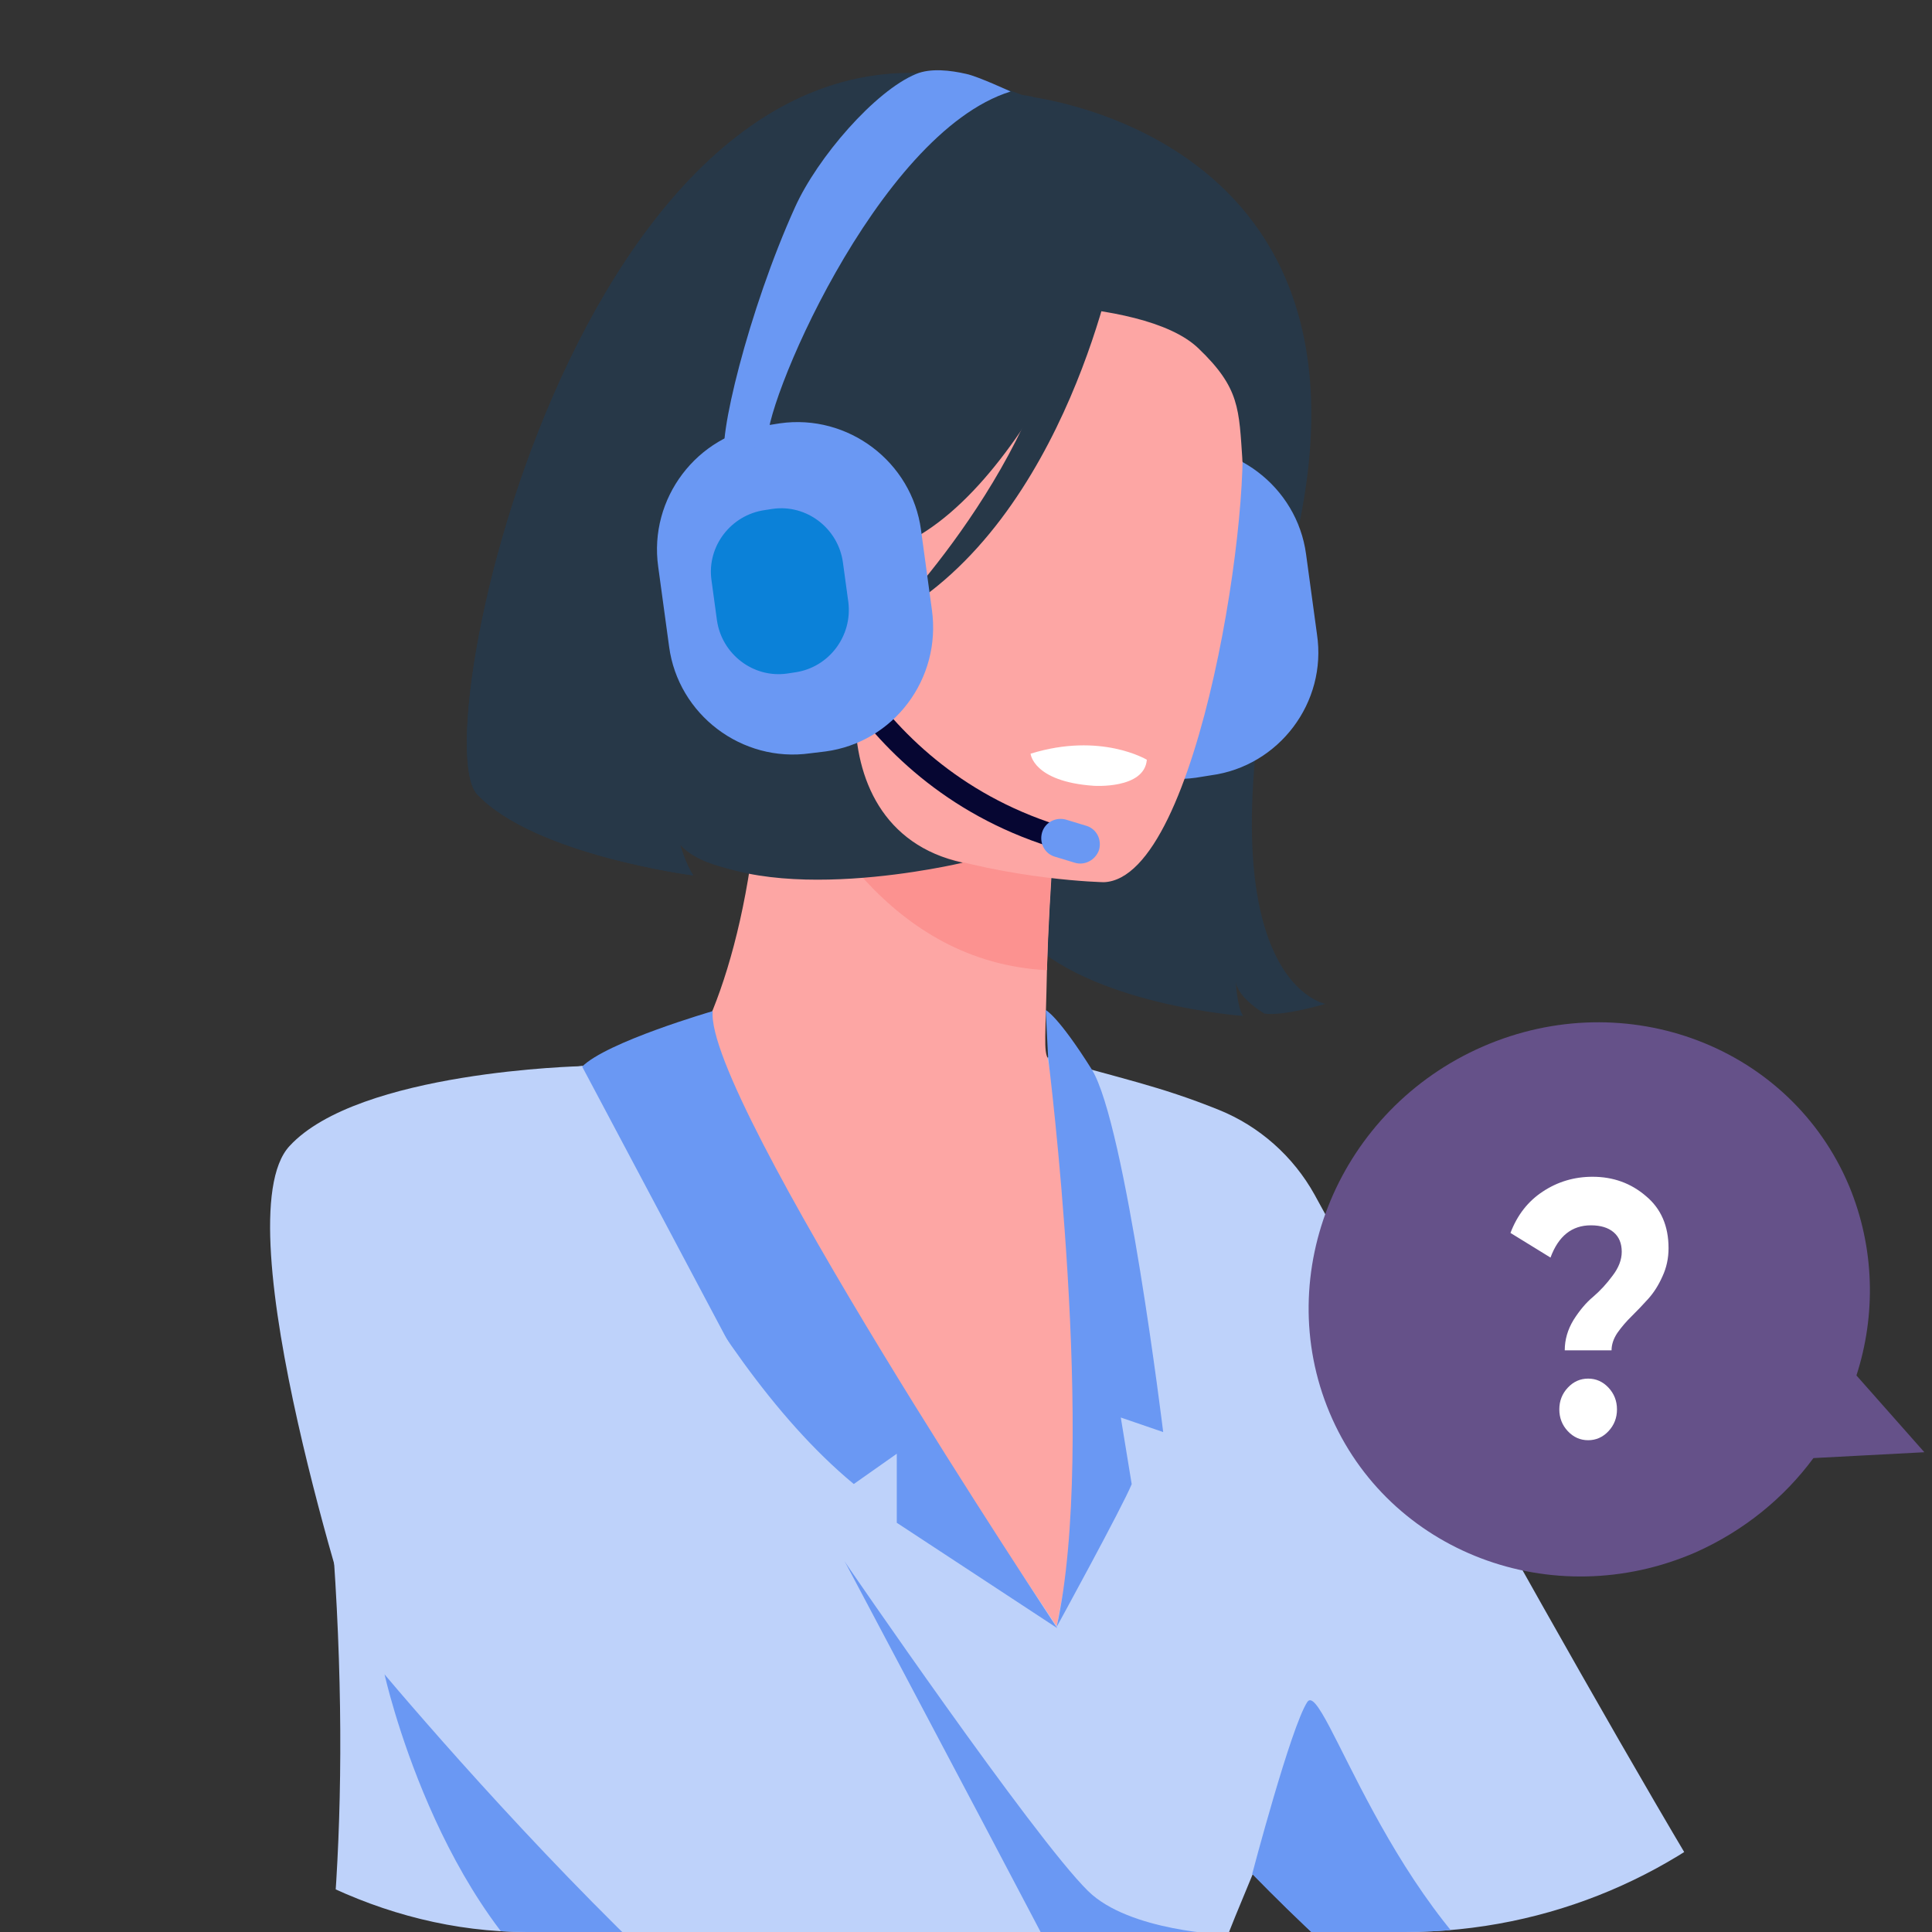 <svg width="110" height="110" viewBox="0 0 110 110" fill="none" xmlns="http://www.w3.org/2000/svg">
<rect x="0" y="0" width="110" height="110" fill="#333333" stroke="none"/>
<g clip-path="url(#clip0_1637_2372)">
<path d="M53.403 32.162C53.403 32.162 42.509 37.746 50.438 49.709C50.438 49.709 41.061 50.777 38.717 48.088C38.717 48.088 39.062 49.261 39.475 49.846C39.475 49.846 30.409 48.674 27.169 45.227C23.928 41.78 34.063 -3.932 58.195 5.445C58.195 5.445 79.671 7.41 73.57 31.61C67.468 55.81 75.466 57.155 75.466 57.155C75.466 57.155 73.053 57.879 71.984 57.706C71.984 57.706 70.502 56.845 70.364 55.914C70.364 55.914 70.433 57.327 70.777 57.844C70.777 57.844 61.987 57.224 58.229 53.225C54.471 49.226 51.3 37.022 53.403 32.162Z" fill="#273848"/>
<path d="M68.951 44.142L68.089 44.28C64.193 44.832 60.573 42.074 60.056 38.213L59.401 33.628C58.85 29.732 61.608 26.113 65.469 25.596L66.331 25.492C70.226 24.941 73.846 27.698 74.363 31.559L74.983 36.11C75.569 40.005 72.811 43.625 68.951 44.142Z" fill="#6A98F3"/>
<path d="M71.433 80.698C68.192 83.215 66.124 92.282 60.884 93.764C41.234 99.383 30.685 76.045 27.238 64.668C29.858 62.979 32.409 62.497 33.856 62.255C35.27 62.014 36.787 61.807 38.028 61.704C40.165 59.877 43.13 52.706 43.337 41.812L44.302 42.019L60.194 45.501C60.194 45.501 59.746 50.534 59.608 55.257C59.539 58.946 59.401 59.842 59.677 60.29C60.918 60.497 62.366 63.669 62.366 63.669C62.607 63.944 67.537 71.184 71.433 80.698Z" fill="#FDA6A4"/>
<path d="M60.194 45.482C60.194 45.482 59.711 50.48 59.608 55.238C50.679 54.79 46.129 46.55 44.302 42L60.194 45.482Z" fill="#FC9290"/>
<path d="M141 127.864C141 127.864 131.658 128.209 121.522 128.243C120.316 128.243 119.109 128.243 117.903 128.243C109.629 128.209 101.528 127.933 98.08 127.037C94.702 126.175 81.706 117.35 71.329 106.697C70.536 108.628 69.916 110.076 69.916 110.214C69.605 112.592 69.088 115.005 68.468 117.315C66.124 126.106 62.194 133.483 62.056 133.724H56.505L13 133.621C13 133.621 21.205 120.969 18.998 88.599C18.929 87.771 26.548 61.641 26.548 61.641C26.548 61.641 32.477 60.606 39.303 60.055C39.958 60.641 41.268 77.843 49.852 78.808C51.231 78.981 60.16 92.598 60.16 92.598L62.849 78.67L59.642 60.193C63.745 61.399 65.986 61.813 69.398 63.192C71.708 64.123 73.639 65.846 74.845 68.018C80.809 78.946 100.218 114.178 102.217 115.005C104.079 115.764 111.077 117.177 118.454 118.522C128.348 120.314 138.966 122.038 138.966 122.038L141 127.864Z" fill="#BED2FA"/>
<path d="M62.848 50.229C62.848 50.229 41.716 49.815 42.199 36.646C42.647 23.477 40.234 14.583 53.747 14.308C67.261 14.032 69.708 19.134 70.605 23.547C71.501 27.994 68.329 50.022 62.848 50.229Z" fill="#FDA6A4"/>
<path d="M121.488 128.243C120.281 128.243 119.074 128.243 117.868 128.243C109.594 128.209 101.493 127.933 98.046 127.036C94.667 126.175 81.671 117.349 71.294 106.697C71.294 106.697 73.501 98.32 74.431 96.907C75.362 95.493 79.12 109.145 87.807 114.695C96.529 120.245 110.146 124.141 116.765 122.555C121.212 121.521 121.694 125.52 121.488 128.243Z" fill="#6A98F3"/>
<path d="M58.677 42.912C58.677 42.912 58.815 44.498 62.262 44.739C62.262 44.739 65.158 44.946 65.296 43.257C65.296 43.257 62.676 41.671 58.677 42.912Z" fill="white"/>
<path d="M59.815 48.223C47.818 44.431 44.853 33.054 44.853 32.951L46.129 32.641C46.163 32.744 48.955 43.396 60.228 46.982C60.297 47.016 60.366 47.016 60.469 47.05L60.09 48.326C59.987 48.292 59.918 48.257 59.815 48.223Z" fill="#060632"/>
<path d="M61.194 49.12L60.056 48.775C59.47 48.603 59.16 47.982 59.332 47.396C59.505 46.81 60.125 46.5 60.711 46.672L61.849 47.017C62.435 47.19 62.745 47.81 62.573 48.396C62.366 48.982 61.745 49.292 61.194 49.12Z" fill="#6A98F3"/>
<path d="M64.021 12.585C64.021 12.585 58.608 28.616 50.507 31.339C42.406 34.062 39.717 30.856 39.717 30.856C39.717 30.856 45.681 25.341 46.37 16.446C46.37 16.446 59.47 6.035 64.021 12.585Z" fill="#273848"/>
<path d="M53.92 17.31C53.92 17.31 64.951 16.69 68.227 19.827C70.605 22.102 70.536 23.274 70.743 26.273C70.743 26.273 75.569 18.827 70.605 13.656C65.331 8.14 53.92 17.31 53.92 17.31Z" fill="#273848"/>
<path d="M63.572 14.276C63.572 14.276 60.814 29.617 50.714 35.167C50.714 35.167 60.47 25.17 60.642 15.172C60.849 5.175 63.572 14.276 63.572 14.276Z" fill="#273848"/>
<path d="M27.169 45.222C30.409 48.669 39.475 49.841 39.475 49.841C39.062 49.255 38.717 48.083 38.717 48.083C43.371 51.875 54.816 49.117 54.816 49.117C45.681 47.118 48.645 33.914 51.748 33.363C53.575 23.434 57.16 11.058 58.815 5.508C58.401 5.439 58.195 5.405 58.195 5.405C34.063 -3.938 23.928 41.774 27.169 45.222Z" fill="#273848"/>
<path d="M46.991 42.786L46.129 42.89C42.233 43.441 38.614 40.683 38.097 36.822L37.476 32.272C36.925 28.376 39.682 24.756 43.543 24.239L44.405 24.102C48.301 23.55 51.92 26.308 52.438 30.169L53.058 34.719C53.61 38.649 50.886 42.269 46.991 42.786Z" fill="#6A98F3"/>
<path d="M41.303 26.17C40.786 25.204 42.613 17.655 45.267 11.794C46.543 8.967 49.818 5.175 52.162 4.21C52.989 3.865 54.127 4.003 55.023 4.21C55.678 4.348 57.54 5.21 57.54 5.21C49.887 7.588 43.233 23.619 43.716 25.273C43.716 25.239 43.682 25.17 43.682 25.17L41.303 26.17Z" fill="#6A98F3"/>
<path d="M45.267 38.281L44.819 38.349C42.888 38.625 41.096 37.246 40.82 35.316L40.51 33.041C40.234 31.11 41.613 29.317 43.543 29.042L43.991 28.973C45.922 28.697 47.715 30.076 47.99 32.006L48.301 34.282C48.542 36.212 47.197 38.005 45.267 38.281Z" fill="#0B81D8"/>
<path d="M40.579 57.57C40.579 57.57 34.511 59.328 33.132 60.742C33.132 60.742 39.475 76.944 48.611 84.494L51.059 82.77V86.7L60.194 92.699C60.194 92.664 40.096 62.465 40.579 57.57Z" fill="#6A98F3"/>
<path d="M68.433 117.286C66.089 126.076 62.159 133.454 62.021 133.695H33.132C33.132 133.695 36.476 133.695 36.476 133.661C36.407 133.385 41.371 119.94 33.132 114.424C24.893 108.909 21.894 95.326 21.894 95.326L48.094 88.914C48.094 88.914 58.884 104.668 61.952 107.668C64.296 109.977 69.812 110.15 69.812 110.15L68.433 117.286Z" fill="#6A98F3"/>
<path d="M59.677 60.231C59.677 60.231 62.469 82.26 60.16 92.636C60.16 92.636 63.917 85.776 64.434 84.501L63.814 80.708L66.227 81.536C66.227 81.536 64.089 63.989 62.159 60.886C60.228 57.818 59.539 57.508 59.539 57.508L59.677 60.231Z" fill="#6A98F3"/>
<path d="M33.133 60.703C33.133 60.703 20.412 60.979 16.482 65.254C12.552 69.494 20.377 93.522 20.377 93.522C20.377 93.522 44.095 122.548 55.954 124.617C55.954 124.617 61.125 125.341 63.572 125.375C63.572 125.375 61.194 118.481 65.606 114.137C65.606 114.137 60.539 112.724 60.332 112.103C60.091 111.448 33.133 60.703 33.133 60.703Z" fill="#BED2FA"/>
<path d="M103.25 83.017L109.565 82.684L105.698 78.313C106.811 74.871 106.745 71.056 105.282 67.529C101.943 59.581 92.595 56.029 84.431 59.584C76.266 63.139 72.363 72.487 75.702 80.435C79.04 88.383 88.389 91.934 96.553 88.379C99.317 87.142 101.588 85.268 103.25 83.017Z" fill="#655189"/>
<path d="M89.09 76.883C89.09 76.278 89.257 75.7 89.592 75.15C89.94 74.6 90.313 74.16 90.712 73.829C91.112 73.486 91.478 73.087 91.813 72.633C92.161 72.179 92.335 71.725 92.335 71.271C92.335 70.79 92.18 70.418 91.871 70.157C91.562 69.895 91.131 69.765 90.577 69.765C89.496 69.765 88.73 70.377 88.279 71.601L86 70.198C86.386 69.18 86.998 68.396 87.835 67.846C88.684 67.282 89.631 67 90.674 67C91.846 67 92.856 67.365 93.706 68.094C94.569 68.809 95 69.799 95 71.065C95 71.642 94.884 72.179 94.652 72.674C94.433 73.169 94.163 73.596 93.841 73.953C93.532 74.297 93.217 74.627 92.895 74.944C92.586 75.246 92.316 75.563 92.084 75.893C91.865 76.223 91.755 76.553 91.755 76.883H89.09ZM91.582 81.484C91.26 81.828 90.873 82 90.423 82C89.972 82 89.586 81.828 89.264 81.484C88.942 81.14 88.781 80.728 88.781 80.246C88.781 79.765 88.942 79.352 89.264 79.008C89.586 78.664 89.972 78.492 90.423 78.492C90.873 78.492 91.26 78.664 91.582 79.008C91.903 79.352 92.064 79.765 92.064 80.246C92.064 80.728 91.903 81.14 91.582 81.484Z" fill="white"/>
</g>
<defs>
<clipPath id="clip0_1637_2372">
<rect width="110" height="110" rx="30" fill="white"/>
</clipPath>
</defs>
</svg>
